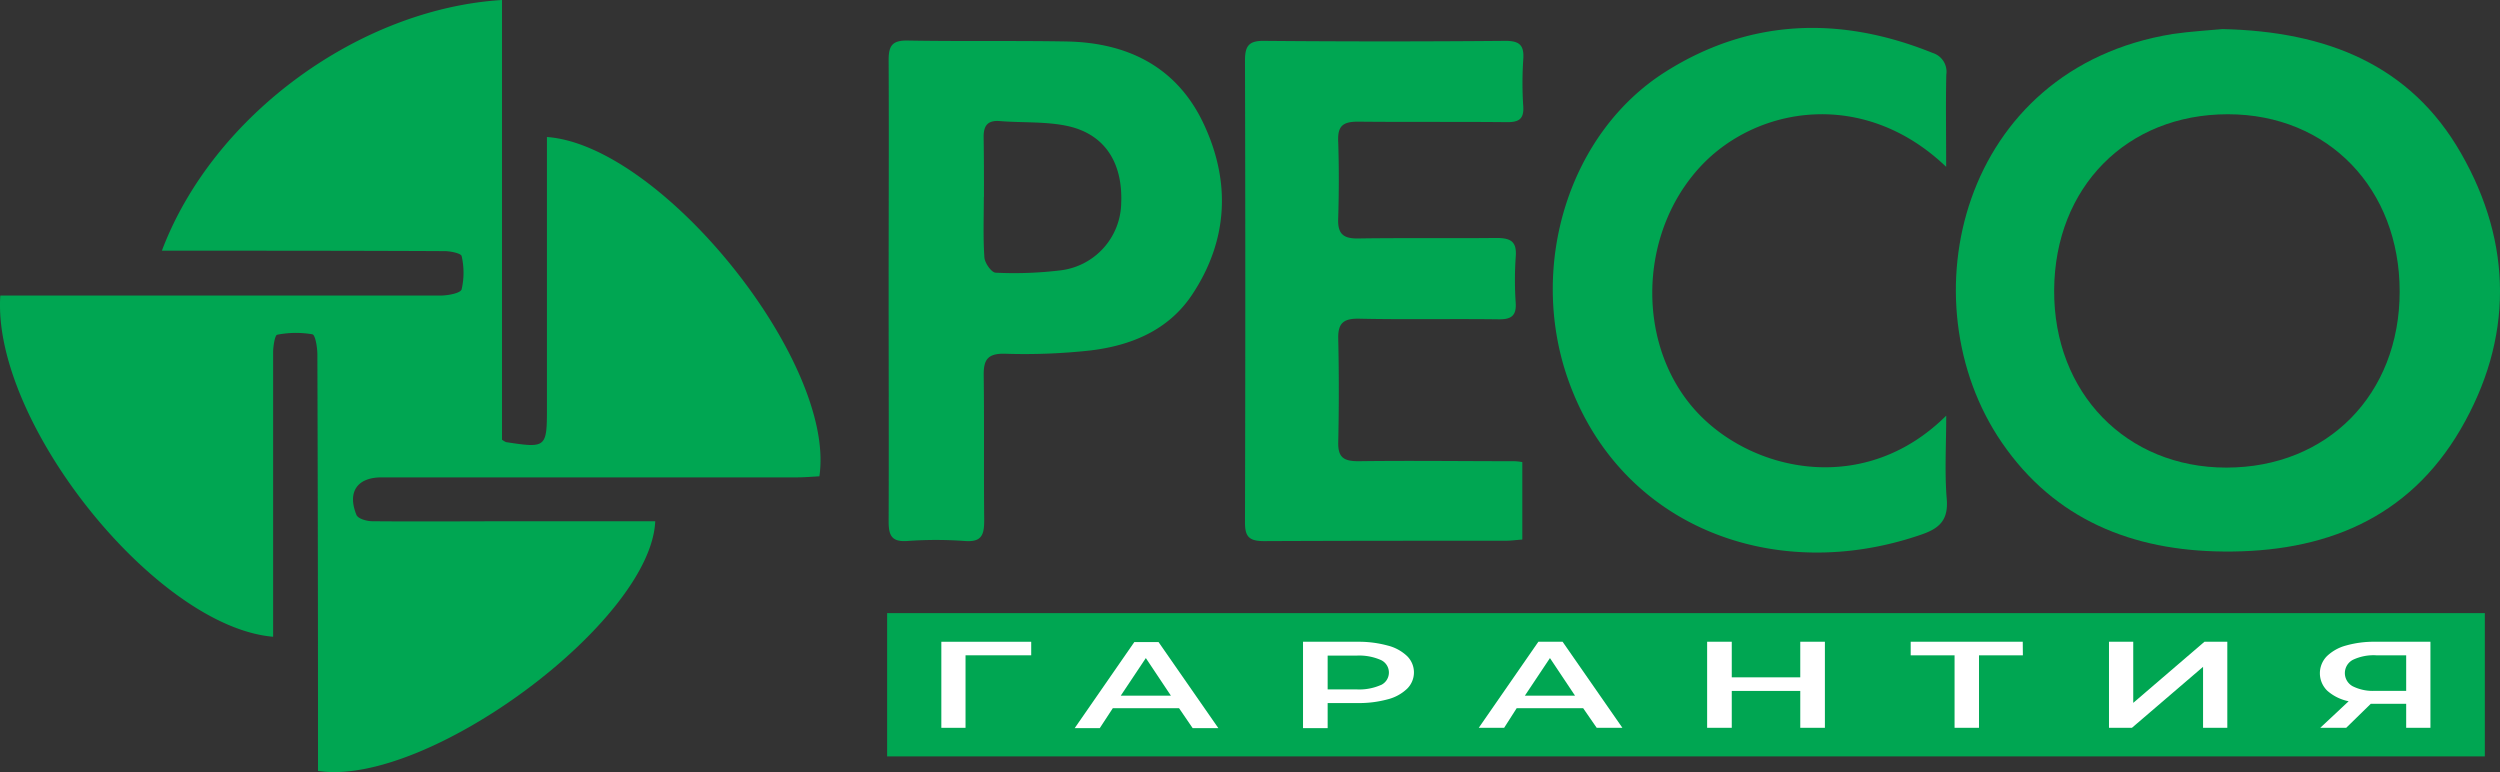 <?xml version="1.0" encoding="UTF-8"?> <svg xmlns="http://www.w3.org/2000/svg" viewBox="0 0 398.9 123.26"><rect x="0" y="0" width="398.9" height="123.26" fill="#333333" stroke="none"/> <defs> <style>.cls-1{fill:#00a652;}.cls-2{fill:#fff;}</style> </defs> <title>Ресурс 2</title> <g id="Слой_2" data-name="Слой 2"> <g id="Слой_1-2" data-name="Слой 1"> <path class="cls-1" d="M25.83,40C34,18.34,57.4,1.4,80.1,0V70.16a5.09,5.09,0,0,0,.62.38c6.48,1,6.55.9,6.55-5.56V21.86c18.37,1.34,46.19,36,43.47,54.14-1.16.06-2.37.17-3.57.17H60.88c-3.88,0-5.5,2.33-4,6,.26.61,1.66,1,2.54,1,7.91.07,15.81,0,23.72,0h21.41c-.68,16-36.38,42.5-53.81,39.84,0-1.15,0-2.36,0-3.57q0-31.43-.1-62.85c0-1.14-.32-3.16-.8-3.25a15.57,15.57,0,0,0-5.61.07c-.37.07-.64,1.81-.65,2.78,0,14.19,0,28.38,0,42.57v2.84C24.82,100-1.31,67.3.05,47.16H3.4q33.42,0,66.86,0c1.19,0,3.23-.37,3.4-1a11.86,11.86,0,0,0,0-5.3c-.08-.43-1.76-.79-2.7-.79C57,40,43.12,40,29.21,40Z"></path> <path class="cls-1" d="M354.62,4.64c16.62.37,30,5.7,38.07,19.83,8.27,14.44,8.31,29.62-.06,44S370.75,88.16,354.77,88c-14.5-.12-26.92-5.08-35.36-17.39C304,48.14,312.78,10.9,346.7,5.42,349.59,5,352.55,4.84,354.62,4.64Zm.86,13.59c-16.12,0-27.62,11.63-27.72,28.05s11.52,28.33,27.47,28.33c16.14,0,27.65-11.68,27.66-28.08S371.49,18.23,355.48,18.23Z"></path> <path class="cls-1" d="M141.79,46.4c0-12.28.06-24.56,0-36.84,0-2.35.65-3.13,3.05-3.09,8.47.15,16.94,0,25.41.15,9.67.19,17.48,4.05,21.74,13,4.42,9.3,4,18.69-1.77,27.39-3.77,5.68-9.72,8.13-16.24,8.91a95.85,95.85,0,0,1-13.66.52c-2.76-.06-3.4,1-3.36,3.48.1,7.71,0,15.42.08,23.13,0,2.37-.45,3.48-3.12,3.27a63.23,63.23,0,0,0-9.13,0c-2.48.17-3-.82-3-3.11C141.84,71,141.79,58.68,141.79,46.4Zm15.19-15h0c0,3.23-.13,6.47.09,9.68.06.89,1.14,2.41,1.79,2.43a61.34,61.34,0,0,0,10.5-.39,11,11,0,0,0,9.54-10.74c.26-6.47-2.66-11-8.59-12.28-3.48-.74-7.16-.49-10.74-.78-2.06-.17-2.66.8-2.62,2.67C157,25.16,157,28.29,157,31.43Z"></path> <path class="cls-1" d="M242.9,73.73V86.09c-1,.07-1.8.19-2.63.19-12.85,0-25.71,0-38.56.06-2.39,0-3.07-.69-3.06-3q.1-36.86,0-73.71c0-2.32.64-3.13,3-3.11q19.28.17,38.57,0c2.3,0,3,.75,2.83,3a55.82,55.82,0,0,0,0,7.43c.14,2.08-.73,2.56-2.65,2.54-7.9-.08-15.81,0-23.71-.08-2.33,0-3.25.63-3.17,3,.14,4.19.13,8.38,0,12.57-.08,2.4.9,3.11,3.2,3.07,7.33-.11,14.67,0,22-.08,2.28,0,3.33.5,3.13,3a54,54,0,0,0,0,7.42c.11,2-.74,2.58-2.68,2.56-7.43-.1-14.86.06-22.28-.1-2.46-.05-3.42.65-3.36,3.17q.18,8.29,0,16.57c-.05,2.42.9,3,3.21,3,8.28-.11,16.57,0,24.85,0A8.57,8.57,0,0,1,242.9,73.73Z"></path> <path class="cls-1" d="M310.53,26.62c-13.18-12.61-30.31-9.67-39.25,0-10.11,10.94-10.22,29.14-.15,39.52,9,9.29,26.58,12.94,39.41.18,0,4.72-.27,9,.08,13.27.28,3.3-1.06,4.68-4,5.69-23.54,8.17-48.32-1.28-56.51-25-6.25-18.12.31-39.14,15.64-48.83,13.45-8.5,27.92-8.95,42.63-3a3.13,3.13,0,0,1,2.17,3.47C310.45,16.63,310.53,21.37,310.53,26.62Z"></path> <rect class="cls-1" x="141.55" y="97.83" width="254.93" height="22.86"></rect> <path class="cls-2" d="M164.54,104.56H154.06l0,11.57h-3.86V102.4h14.34Z"></path> <path class="cls-2" d="M188.13,113H177.56l-2.08,3.18h-4l9.51-13.73h3.87l9.54,13.73h-4.1Zm-1.3-2-4-6-4,6Z"></path> <path class="cls-2" d="M221.4,103a6.92,6.92,0,0,1,3.12,1.69,3.65,3.65,0,0,1,0,5.2,6.93,6.93,0,0,1-3.12,1.7,17.48,17.48,0,0,1-4.79.59h-4.77v4h-3.93V102.4h8.7A17.48,17.48,0,0,1,221.4,103Zm-1.07,6.31a2.2,2.2,0,0,0,0-4,8.57,8.57,0,0,0-3.9-.7h-4.59V110h4.59A8.56,8.56,0,0,0,220.33,109.3Z"></path> <path class="cls-2" d="M252.61,113H242L240,116.13h-4.05l9.51-13.73h3.87l9.54,13.73h-4.1Zm-1.3-2-4-6-4,6Z"></path> <path class="cls-2" d="M291.18,102.4v13.73h-3.93v-5.88H276.32v5.88h-3.93V102.4h3.93v5.67h10.93V102.4Z"></path> <path class="cls-2" d="M322.77,104.56h-7v11.57h-3.9V104.56h-7V102.4h17.88Z"></path> <path class="cls-2" d="M336.51,102.4h3.87v9.75l11.36-9.75h3.65v13.73h-3.87V106.4l-11.35,9.73h-3.66Z"></path> <path class="cls-2" d="M387.8,102.4v13.73h-3.87V112.3h-5.65l-3.92,3.83h-4.14l4.53-4.24a7.29,7.29,0,0,1-3.4-1.67,3.88,3.88,0,0,1-.1-5.49,7,7,0,0,1,3.08-1.73,16.27,16.27,0,0,1,4.68-.6Zm-12.37,2.88a2.39,2.39,0,0,0-.05,4.21,7.16,7.16,0,0,0,3.6.74h4.95v-5.67h-4.8A7.67,7.67,0,0,0,375.43,105.28Z"></path> </g> </g> </svg> 